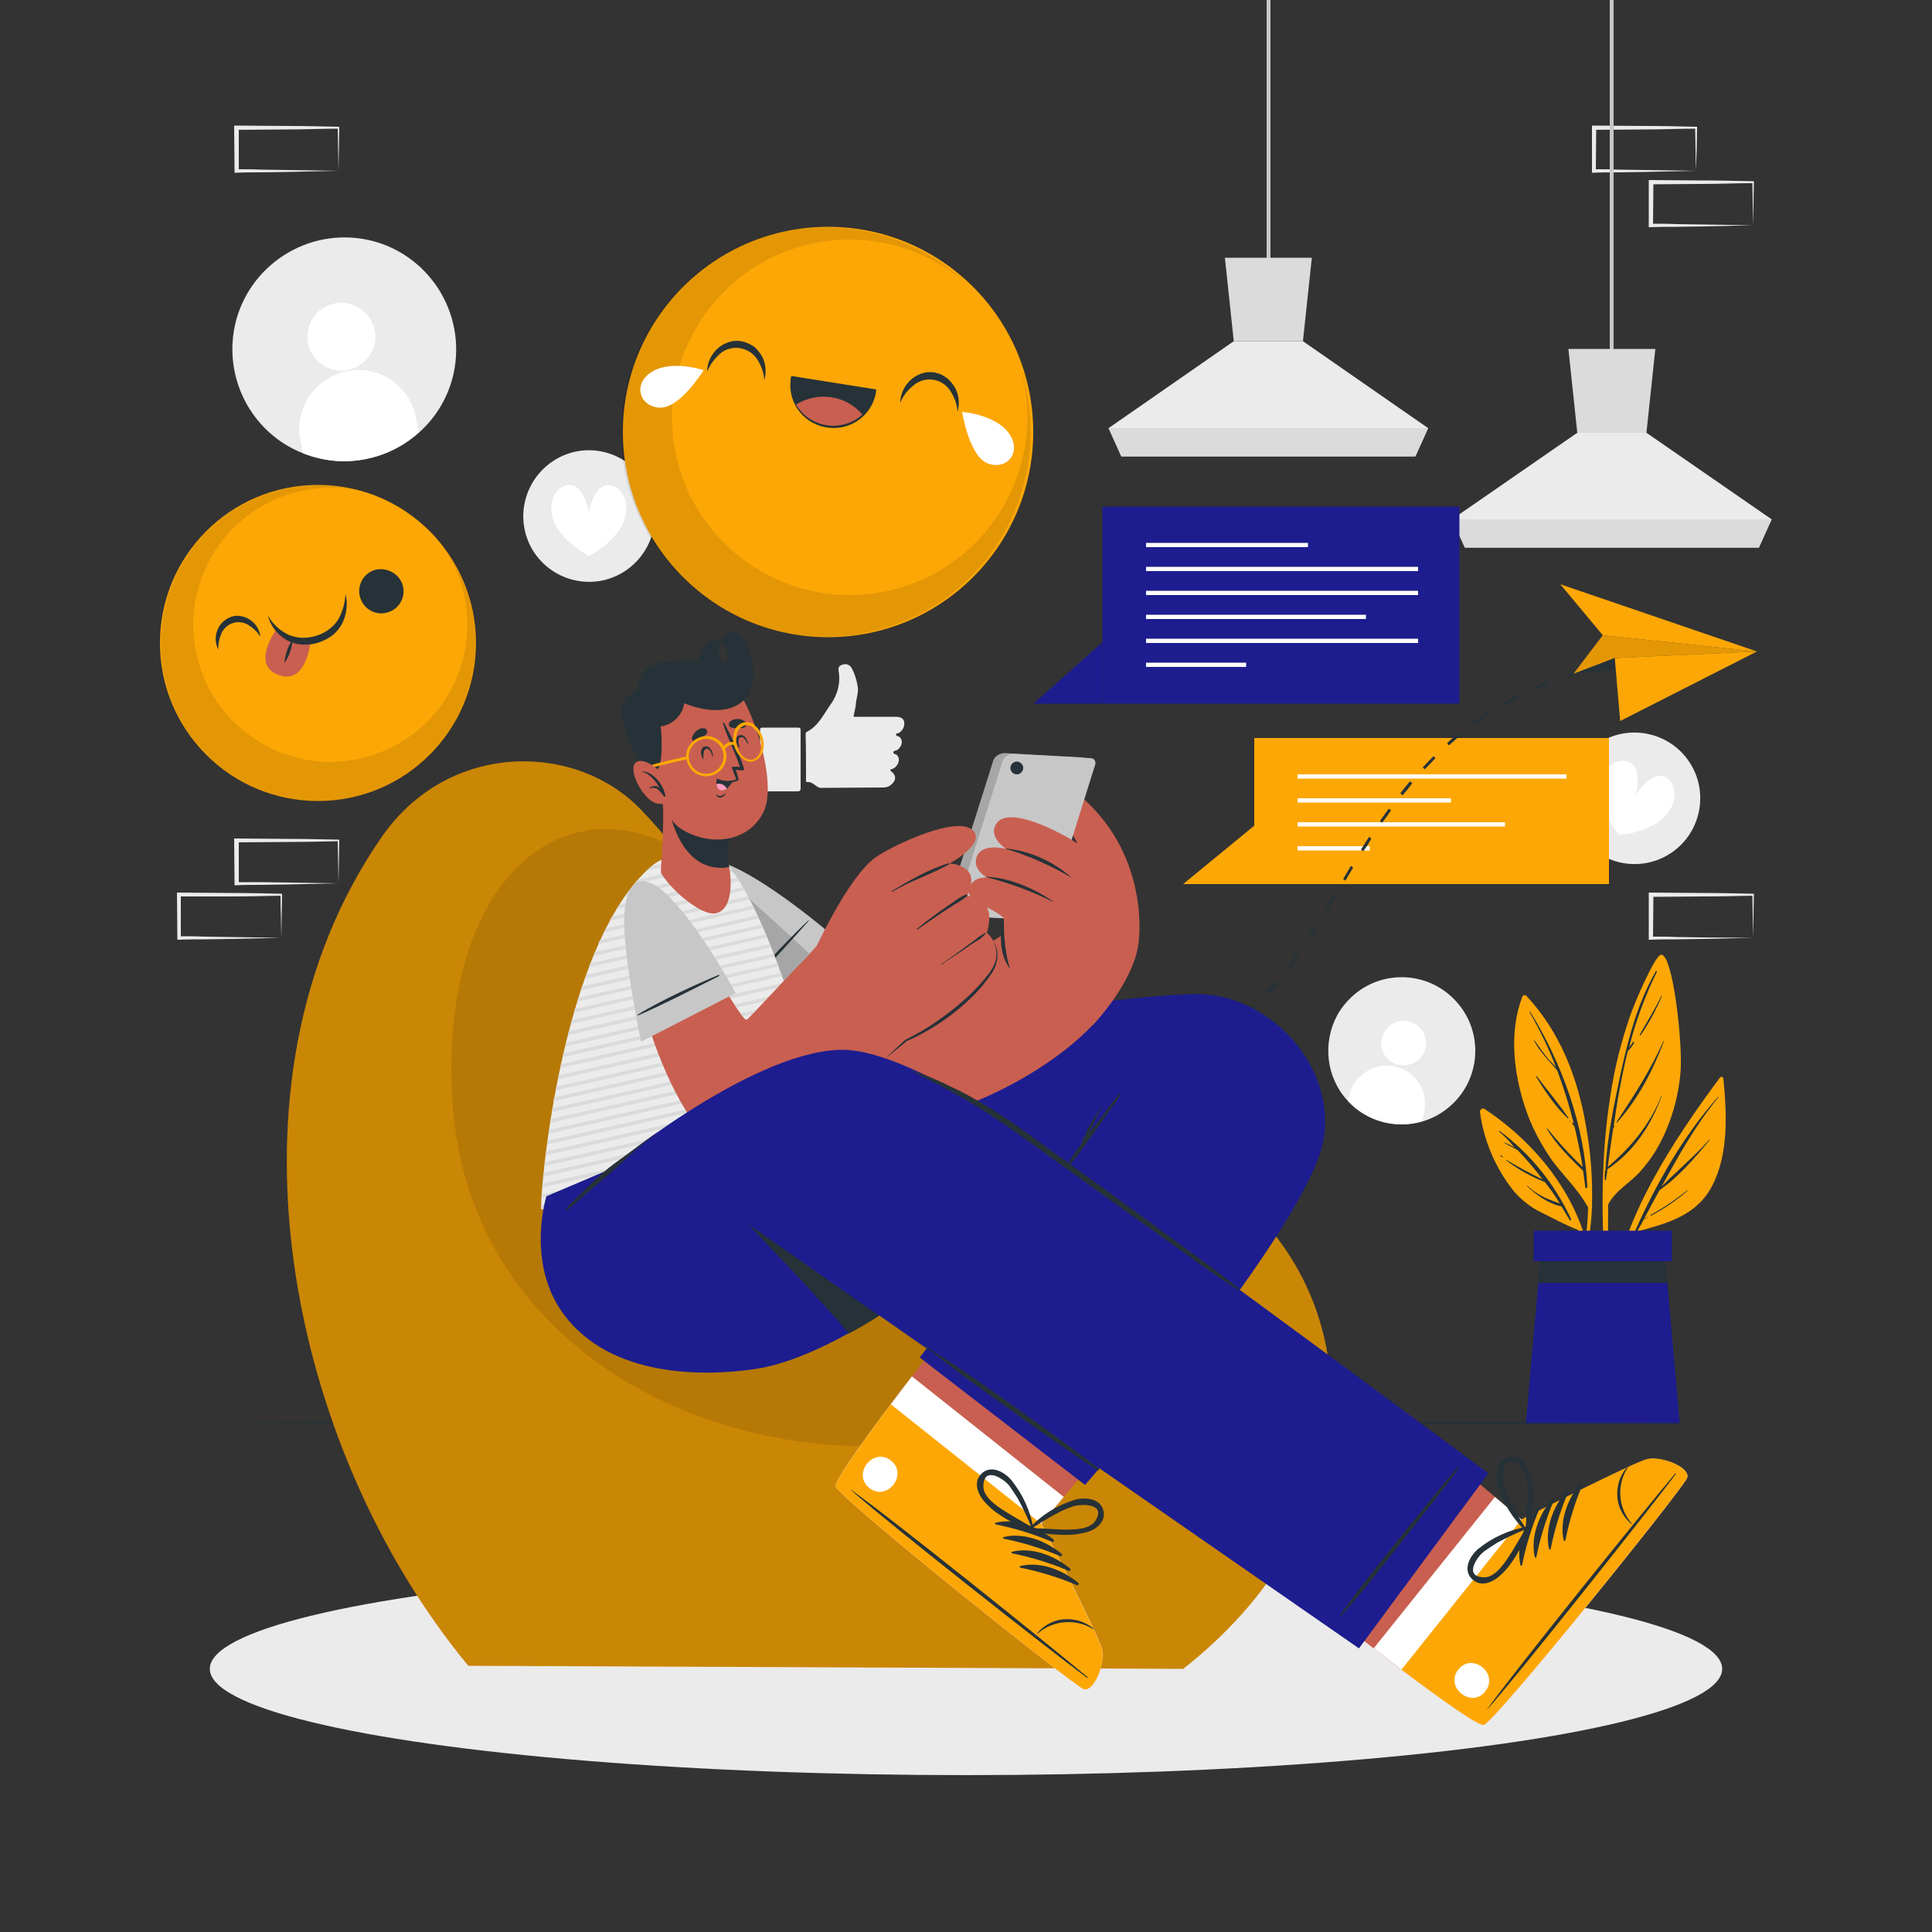 <?xml version="1.0" encoding="utf-8"?>
<!-- Generator: Adobe Illustrator 25.3.0, SVG Export Plug-In . SVG Version: 6.00 Build 0)  -->
<svg version="1.1" id="Layer_1" xmlns="http://www.w3.org/2000/svg" xmlns:xlink="http://www.w3.org/1999/xlink" x="0px" y="0px"
	 viewBox="0 0 500 500" style="enable-background:new 0 0 500 500;" xml:space="preserve">
<rect x="0" y="0" width="500" height="500" fill="#333333" stroke="none"/>
<style type="text/css">
	.st0{fill:#EBEBEB;}
	.st1{fill:#C7C7C7;}
	.st2{fill:#DBDBDB;}
	.st3{fill:#FFFFFF;}
	.st4{fill-rule:evenodd;clip-rule:evenodd;fill:#EBEBEB;}
	.st5{fill:#263238;}
	.st6{fill:#FDA706;}
	.st7{opacity:0.1;enable-background:new    ;}
	.st8{fill:#C95F50;}
	.st9{fill:#1D1D8F;}
	.st10{opacity:0.2;enable-background:new    ;}
	.st11{fill:#A6A6A6;}
	.st12{fill-rule:evenodd;clip-rule:evenodd;fill:#DBDBDB;}
	.st13{fill:#FF9BBC;}
</style>
<g id="freepik--background-complete--inject-302">
	<path class="st0" d="M87.6,228.6l-13.1,0.3l-6.7,0.1c-2.2,0-4.5,0-6.7,0.1h-0.4v-0.4l-0.1-11.2v-0.5h0.5l13.2,0.1
		c4.4,0,8.8,0.1,13.2,0.2h0.3v0.3c0,1.9-0.1,3.8-0.1,5.6L87.6,228.6z M87.6,228.6l-0.1-5.7c0-1.9-0.1-3.7-0.1-5.5l0.3,0.3
		c-4.4,0.1-8.8,0.2-13.2,0.2l-13.2,0.1l0.5-0.5v11.2l-0.5-0.4c2.2,0,4.4,0,6.5,0l6.6,0.1L87.6,228.6z"/>
	<path class="st0" d="M72.8,242.7l-13.1,0.3l-6.7,0.1c-2.2,0-4.5,0-6.7,0.1h-0.4v-0.4l-0.1-11.2V231h0.5l13.2,0.1
		c4.4,0,8.8,0.1,13.2,0.2h0.3v0.3c0,1.9-0.1,3.8-0.1,5.6L72.8,242.7z M72.8,242.7l-0.1-5.7c-0.1-1.9-0.1-3.7-0.1-5.5l0.3,0.3
		c-4.4,0.1-8.8,0.2-13.2,0.2L46.3,232l0.5-0.5l0,11.2l-0.5-0.4c2.2,0,4.4,0,6.5,0.1l6.6,0.1L72.8,242.7z"/>
	<path class="st0" d="M453.7,242.7l-13.1,0.3l-6.7,0.1c-2.2,0-4.5,0-6.7,0.1h-0.5v-0.4l0-11.2V231h0.5l13.2,0.1
		c4.4,0,8.8,0.1,13.2,0.2h0.3v0.3c0,1.9-0.1,3.8-0.1,5.6L453.7,242.7z M453.7,242.7l-0.1-5.7c0-1.9-0.1-3.7-0.1-5.5l0.3,0.3
		c-4.4,0.1-8.8,0.2-13.2,0.2l-13.2,0.1l0.5-0.5l-0.1,11.2l-0.4-0.4c2.2,0,4.4,0,6.5,0.1l6.6,0.1L453.7,242.7z"/>
	<path class="st0" d="M438.9,44.2l-13.1,0.3l-6.7,0.1c-2.2,0-4.5,0-6.7,0.1H412v-0.5V33v-0.5h0.5l13.2,0.1c4.4,0,8.8,0.1,13.2,0.2
		h0.3V33c0,1.9-0.1,3.8-0.1,5.7L438.9,44.2z M438.9,44.2l-0.1-5.7c0-1.9-0.1-3.7-0.1-5.5l0.3,0.3c-4.4,0-8.8,0.2-13.2,0.2l-13.2,0.1
		l0.5-0.5l-0.1,11.2l-0.4-0.5c2.2,0,4.4,0,6.5,0.1l6.6,0.1L438.9,44.2z"/>
	<path class="st0" d="M453.7,58.3l-13.1,0.3l-6.7,0.1c-2.2,0-4.5,0-6.7,0.1h-0.5v-0.5l0-11.2v-0.5h0.5l13.2,0.1
		c4.4,0,8.8,0.1,13.2,0.2h0.3v0.3c0,1.9-0.1,3.8-0.1,5.7L453.7,58.3z M453.7,58.3l-0.1-5.7c0-1.9-0.1-3.7-0.1-5.5l0.3,0.3
		c-4.4,0-8.8,0.2-13.2,0.2l-13.2,0.1l0.5-0.5l-0.1,11.2l-0.4-0.5c2.2,0,4.4,0,6.5,0.1l6.6,0.1L453.7,58.3z"/>
	<path class="st0" d="M87.6,44.2l-13.1,0.3l-6.7,0.1c-2.2,0-4.5,0-6.7,0.1h-0.4v-0.5L60.6,33v-0.5h0.5l13.2,0.1
		c4.4,0,8.8,0.1,13.2,0.2h0.3V33c0,1.9-0.1,3.8-0.1,5.7L87.6,44.2z M87.6,44.2l-0.1-5.7c0-1.9-0.1-3.7-0.1-5.5l0.3,0.3
		c-4.4,0-8.8,0.2-13.2,0.2l-13.2,0.1l0.5-0.5v11.2l-0.5-0.5c2.2,0,4.4,0,6.5,0.1l6.6,0.1L87.6,44.2z"/>
	<rect x="416.6" class="st1" width="1" height="94.5"/>
	<polygon class="st0" points="375.8,134.4 379.1,141.7 455.2,141.7 458.5,134.4 426.1,112 408.2,112 	"/>
	<polygon class="st2" points="405.9,90.3 408.2,112 426.1,112 428.4,90.3 	"/>
	<polygon class="st2" points="375.8,134.4 379.1,141.7 455.2,141.7 458.5,134.4 	"/>
	<rect x="327.8" class="st1" width="1" height="70.9"/>
	<polygon class="st0" points="286.9,110.8 290.2,118.1 366.3,118.1 369.6,110.8 337.2,88.3 319.3,88.3 	"/>
	<polygon class="st2" points="317,66.7 319.3,88.3 337.2,88.3 339.5,66.7 	"/>
	<polygon class="st2" points="286.9,110.8 290.2,118.1 366.3,118.1 369.6,110.8 	"/>
	<path class="st0" d="M78.4,117.3c2.8,1.1,5.8,1.8,8.8,2c16,1,29.8-11.1,30.8-27c1-16-11.1-29.8-27-30.8s-29.8,11.1-30.8,27
		C59.4,101,66.7,112.7,78.4,117.3z"/>
	<path class="st3" d="M79.7,88.7c0.9,4.8,5.5,8,10.2,7.1s8-5.5,7.1-10.2c-0.9-4.8-5.5-8-10.2-7.1C82,79.3,78.9,83.9,79.7,88.7z"/>
	<path class="st3" d="M77.7,113.7l0.7,3.6c2.8,1.1,5.8,1.8,8.8,2c7.8,0.5,15.4-2.2,21.2-7.4l-0.7-3.6c-1.5-8.3-9.4-13.8-17.7-12.3
		C81.7,97.6,76.2,105.5,77.7,113.7L77.7,113.7z"/>
	<path class="st0" d="M348.8,284.9c7.1,7.7,19.2,8.2,26.9,1c7.7-7.1,8.2-19.2,1-26.9c-7.1-7.7-19.2-8.2-26.9-1
		c-1.5,1.4-2.7,2.9-3.7,4.7C342.2,269.9,343.2,278.9,348.8,284.9z"/>
	<path class="st3" d="M357.7,268.4c-0.9,3.1,0.9,6.3,4,7.1s6.3-0.9,7.1-4c0.9-3.1-0.9-6.3-4-7.1c0,0,0,0,0,0
		C361.8,263.5,358.6,265.3,357.7,268.4z"/>
	<path class="st3" d="M349.4,282.6l-0.6,2.3c4.9,5.3,12.3,7.3,19.2,5.3l0.6-2.3c1.2-5.4-2.2-10.7-7.6-11.9
		C356.1,274.9,351.1,277.8,349.4,282.6L349.4,282.6z"/>
	<path class="st0" d="M135.9,137.6c-2.2-9.1,3.4-18.3,12.5-20.6c9.1-2.2,18.3,3.4,20.6,12.5c2.2,9.1-3.4,18.3-12.5,20.6c0,0,0,0,0,0
		C147.3,152.3,138.1,146.7,135.9,137.6z"/>
	<path class="st3" d="M161.1,135.7c-2.6,5.2-8.7,8.2-8.7,8.2s-6.1-3.1-8.7-8.2c-2.1-4.3-0.8-9,2.6-10c4.8-1.5,6.1,7,6.1,7
		s1.2-8.4,6.1-7C161.8,126.7,163.2,131.4,161.1,135.7z"/>
	<path class="st0" d="M406.2,203.9c1.5-9.3,10.2-15.6,19.5-14.1c9.3,1.5,15.6,10.2,14.1,19.5c-1.5,9.3-10.2,15.6-19.5,14.1
		c0,0,0,0,0,0C411.1,221.9,404.8,213.2,406.2,203.9z"/>
	<path class="st3" d="M430.2,211.9c-4.4,3.8-11.2,4.2-11.2,4.2s-4.4-5.2-4.8-11c-0.3-4.8,2.8-8.6,6.3-8.2c5,0.5,2.9,8.8,2.9,8.8
		s4.4-7.3,8.3-4.1C434.4,204,433.8,208.8,430.2,211.9z"/>
	<g id="freepik--xsrjP0--inject-302">
		<path class="st4" d="M211.4,203.5c-0.8-0.5-1.4-1.2-2.5-1.1c-0.4,0-0.3-0.3-0.3-0.5c0-3.9,0-7.8-0.1-11.8c0-0.3,0-0.5,0.3-0.7
			c3-1.5,4.3-4.5,6.1-7c1.9-2.6,2.7-5.8,2.1-8.9c-0.1-0.9,0.3-1.3,1.1-1.5c0.8-0.3,1.7,0,2.2,0.7c0.9,1.6,1.4,3.3,1.7,5.1
			c0.2,1.5-0.4,2.9-0.5,4.4c-0.1,1.1-0.4,2.1-0.6,3.2c0.3,0.2,0.6,0.1,0.9,0.1h9.9c1.4,0,2.1,0.4,2.3,1.3c0.2,1.2-0.4,2.3-1.4,2.9
			c-0.2,0.1-0.7,0-0.7,0.4s0.4,0.4,0.7,0.5c1.2,0.8,1,2.5-0.4,3.5c-0.3,0.2-1,0.1-1,0.6s0.6,0.4,0.9,0.7c1,0.9,0.5,2.7-0.9,3.5
			c-0.2,0.1-0.4,0.1-0.6,0.2c-0.2,0.1-0.3,0.2,0,0.5c1.4,1,1.4,2.4,0,3.5l-0.4,0.3c-0.5,0.3-1.1,0.4-1.7,0.4l-15.6,0.1
			C212.3,204,211.8,203.8,211.4,203.5z"/>
		<path class="st4" d="M196.7,196.6c0-2.5,0-5,0-7.5c0-0.5,0-0.8,0.7-0.8c3,0,6.1,0,9.1,0c0.6,0,0.7,0.2,0.7,0.7c0,5,0,10,0,15
			c0,0.6-0.2,0.8-0.8,0.8c-3,0-5.9,0-8.8,0c-0.7,0-0.8-0.2-0.8-0.9C196.7,201.6,196.7,199.1,196.7,196.6z"/>
	</g>
</g>
<g id="freepik--Floor--inject-302">
	<polygon class="st5" points="41.5,368.3 93.6,368.1 145.7,368 250,367.8 354.3,368 406.4,368.1 458.5,368.3 406.4,368.5 
		354.3,368.6 250,368.8 145.7,368.6 93.6,368.5 	"/>
</g>
<g id="freepik--Shadow--inject-302">
	<ellipse class="st0" cx="250" cy="431.9" rx="195.7" ry="27.5"/>
</g>
<g id="freepik--smiley-faces--inject-302">
	<circle class="st6" cx="214.3" cy="111.8" r="53.1"/>
	<path class="st7" d="M205.3,164.1c-28.9-4.7-48.6-31.8-43.9-60.7s31.8-48.6,60.7-43.9c10.7,1.7,20.6,6.7,28.4,14.2
		c-19-16.9-48-15.3-64.9,3.7s-15.3,48,3.7,64.9s48,15.3,64.9-3.7c10.4-11.7,14.2-27.8,10-42.9c8.9,27.9-6.5,57.7-34.4,66.6
		C221.9,164.8,213.5,165.4,205.3,164.1L205.3,164.1z"/>
	<path class="st5" d="M183,96.2c0-2.2,0.9-4.2,2.5-5.8c0.8-0.8,1.8-1.4,2.9-1.8c1.1-0.4,2.3-0.5,3.4-0.3c1.1,0.2,2.2,0.7,3.2,1.3
		c0.9,0.7,1.6,1.6,2.2,2.6c1,1.9,1.2,4.2,0.6,6.2c-0.1-2-0.8-3.8-1.9-5.5c-1-1.5-2.6-2.5-4.4-2.8c-1.8-0.3-3.6,0.2-5,1.3
		C184.9,92.8,183.7,94.4,183,96.2z"/>
	<path class="st5" d="M233,104.3c0-2.2,0.9-4.2,2.5-5.8c0.8-0.8,1.8-1.4,2.9-1.8c2.2-0.8,4.7-0.4,6.6,1.1c0.9,0.7,1.6,1.6,2.2,2.6
		c1,1.9,1.2,4.2,0.6,6.2c-0.1-2-0.8-3.8-1.9-5.5c-2-3-5.9-3.8-8.9-1.8c-0.2,0.1-0.3,0.2-0.4,0.3C234.9,100.9,233.7,102.4,233,104.3z
		"/>
	<path class="st5" d="M226.8,100.8c-0.6,6.1-6.1,10.6-12.3,9.9s-10.6-6.1-9.9-12.3c0-0.4,0.1-0.8,0.2-1.1L226.8,100.8z"/>
	<path class="st8" d="M223.2,107.3c-4.6,4.1-11.6,3.8-15.8-0.7c-0.5-0.6-1-1.2-1.4-1.9C211.7,101.2,219,102.3,223.2,107.3
		L223.2,107.3z"/>
	<path class="st3" d="M182.1,95.8c0,0-8-2.7-13.2,0.3s-3.6,9,1.7,9.4S182.1,95.8,182.1,95.8z"/>
	<path class="st3" d="M249,106.6c0,0,8.4,0.6,12,5.4s-0.2,9.7-5.2,8S249,106.6,249,106.6z"/>
	<circle class="st6" cx="82.3" cy="166.4" r="40.9"/>
	<path class="st7" d="M94.1,205.6c-21.6,6.4-44.4-5.9-50.8-27.5s5.9-44.4,27.5-50.8c8-2.4,16.5-2.3,24.4,0.3
		c-18.8-5.4-38.4,5.6-43.8,24.4s5.6,38.4,24.4,43.8c18.8,5.4,38.4-5.6,43.8-24.4c3.3-11.6,0.5-24-7.4-33.1
		c15.5,16.4,14.9,42.2-1.5,57.8C105.9,200.5,100.2,203.7,94.1,205.6L94.1,205.6z"/>
	<path class="st5" d="M56.5,168.1c-0.8-1.5-0.9-3.3-0.3-4.9c0.3-0.8,0.8-1.6,1.4-2.2c0.7-0.6,1.5-1.1,2.3-1.4
		c0.9-0.3,1.8-0.3,2.7-0.1c0.9,0.2,1.7,0.6,2.4,1.1c1.4,1,2.2,2.6,2.4,4.2c-0.8-1.3-1.9-2.3-3.2-3.1c-2.3-1.4-5.3-0.6-6.7,1.8
		c0,0.1-0.1,0.1-0.1,0.2C56.8,165.1,56.4,166.6,56.5,168.1z"/>
	<path class="st5" d="M104.2,151.4c0.9,3-0.8,6.2-3.9,7.1c-3,0.9-6.2-0.8-7.1-3.9c-0.9-3,0.8-6.2,3.8-7.1
		C100,146.7,103.3,148.4,104.2,151.4C104.2,151.4,104.2,151.4,104.2,151.4z"/>
	<path class="st8" d="M71.6,162.8c0,0,2.6,3.5,8.8,2.9c0,0-0.9,11.7-8.3,9S71.6,162.8,71.6,162.8z"/>
	<path class="st5" d="M69.3,159.3c1.3,2.2,3.1,3.9,5.4,5c2.2,0.9,4.6,1,6.9,0.3c2.3-0.6,4.3-2,5.7-3.9c1.3-2.1,2-4.5,2.1-7
		c0.7,2.6,0.3,5.4-0.9,7.8c-0.7,1.2-1.6,2.3-2.7,3.1c-1.1,0.8-2.4,1.4-3.7,1.8c-1.3,0.4-2.7,0.5-4.1,0.4c-1.4-0.1-2.7-0.5-3.9-1.2
		C71.7,164.2,70,161.9,69.3,159.3z"/>
	<path class="st5" d="M73.6,171.6c0.1-1.1,0.3-2.2,0.7-3.3c0.4-1.1,0.9-2.1,1.5-3c-0.1,1.1-0.3,2.2-0.7,3.3
		C74.8,169.6,74.3,170.6,73.6,171.6z"/>
</g>
<g id="freepik--speech-bubbles--inject-302">
	<rect x="285.3" y="131.1" class="st9" width="92.4" height="51"/>
	<polygon class="st9" points="267.5,182.1 285.3,182.1 285.3,166.2 	"/>
	<rect x="296.6" y="140.5" class="st3" width="41.9" height="1.1"/>
	<rect x="296.6" y="146.7" class="st3" width="70.4" height="1.1"/>
	<rect x="296.6" y="152.9" class="st3" width="70.4" height="1.1"/>
	<rect x="296.6" y="159.1" class="st3" width="56.9" height="1.1"/>
	<rect x="296.6" y="165.3" class="st3" width="70.4" height="1.1"/>
	<rect x="296.6" y="171.5" class="st3" width="25.9" height="1.1"/>
	<rect x="324.6" y="191" class="st6" width="91.8" height="37.8"/>
	<polygon class="st6" points="324.7,213.6 324.7,228.8 306.2,228.8 	"/>
	<rect x="335.8" y="200.4" class="st3" width="69.6" height="1.1"/>
	<rect x="335.8" y="206.6" class="st3" width="39.7" height="1.1"/>
	<rect x="335.8" y="212.8" class="st3" width="53.7" height="1.1"/>
	<rect x="335.8" y="219" class="st3" width="18.7" height="1.1"/>
</g>
<g id="freepik--paper-plane--inject-302">
	<path class="st5" d="M267.1,214.9l-0.6-0.5c0.4-0.5,0.9-1,1.4-1.5l0.5,0.5C267.9,213.9,267.5,214.4,267.1,214.9z"/>
	<path class="st5" d="M289.2,276.6v-0.8c1.3,0,2.6-0.1,3.9-0.3l0.1,0.8C291.9,276.5,290.5,276.5,289.2,276.6z M284.2,276.3
		c-1.3-0.1-2.6-0.4-3.9-0.7l0.2-0.7c1.3,0.3,2.6,0.5,3.9,0.6L284.2,276.3z M298.1,275.5l-0.2-0.7c1.2-0.3,2.5-0.6,3.8-1l0.2,0.7
		C300.7,274.9,299.4,275.2,298.1,275.5L298.1,275.5z M275.5,274.3c-1.2-0.5-2.5-1-3.6-1.6l0.4-0.7c1.2,0.6,2.3,1.1,3.5,1.6
		L275.5,274.3z M306.6,272.8l-0.3-0.7c1.2-0.5,2.4-1,3.6-1.6l0.3,0.7C309.1,271.8,307.9,272.3,306.6,272.8L306.6,272.8z M267.6,270
		c-1.1-0.8-2.1-1.6-3-2.6l0.5-0.5c0.9,0.9,1.9,1.7,3,2.5L267.6,270z M314.6,268.8l-0.4-0.6c1.1-0.7,2.2-1.4,3.3-2.1l0.4,0.6
		C316.9,267.4,315.8,268.1,314.6,268.8L314.6,268.8z M261.2,263.7c-0.8-1.1-1.6-2.2-2.2-3.3l0.6-0.4c0.7,1.1,1.4,2.2,2.2,3.2
		L261.2,263.7z M321.8,263.6l-0.5-0.6c1-0.8,2-1.7,2.9-2.6l0.5,0.5C323.9,261.9,322.9,262.8,321.8,263.6L321.8,263.6z M328.2,257.4
		l-0.6-0.5c0.9-0.9,1.7-2,2.6-3l0.6,0.5C330,255.4,329.1,256.4,328.2,257.4L328.2,257.4z M256.8,255.9c-0.5-1.2-0.9-2.5-1.2-3.8
		l0.7-0.2c0.3,1.3,0.7,2.5,1.2,3.7L256.8,255.9z M333.8,250.4l-0.6-0.4c0.8-1,1.5-2.1,2.3-3.2l0.6,0.4
		C335.4,248.3,334.6,249.4,333.8,250.4L333.8,250.4z M254.7,247.2c-0.1-1.3-0.2-2.6-0.2-3.9v-0.1h0.8v0.1c0,1.3,0.1,2.5,0.2,3.8
		L254.7,247.2z M338.9,243.1l-0.6-0.4c0.7-1.1,1.4-2.2,2.1-3.3l0.6,0.4C340.3,240.9,339.6,242,338.9,243.1L338.9,243.1z
		 M255.6,238.3l-0.7-0.1c0.2-1.3,0.4-2.6,0.8-3.9l0.7,0.2C256,235.8,255.8,237,255.6,238.3L255.6,238.3z M343.6,235.5l-0.6-0.4
		c0.7-1.1,1.4-2.2,2-3.4l0.6,0.4L343.6,235.5z M257.8,229.8l-0.7-0.3c0.5-1.2,1-2.5,1.6-3.7l0.7,0.3
		C258.8,227.4,258.3,228.6,257.8,229.8L257.8,229.8z M348.2,227.9l-0.6-0.4l2-3.4l0.6,0.4L348.2,227.9z M261.7,221.9l-0.6-0.4
		c0.7-1.1,1.5-2.2,2.2-3.3l0.6,0.4C263.2,219.8,262.5,220.9,261.7,221.9L261.7,221.9z M352.8,220.3l-0.6-0.4
		c0.7-1.1,1.4-2.2,2.1-3.3l0.6,0.4C354.3,218.1,353.6,219.3,352.8,220.3L352.8,220.3z M357.7,212.9l-0.6-0.4
		c0.8-1.1,1.5-2.1,2.3-3.2l0.6,0.4C359.3,210.8,358.5,211.9,357.7,212.9L357.7,212.9z M363,205.8l-0.6-0.5c0.8-1.1,1.7-2.1,2.5-3.1
		l0.6,0.5C364.7,203.8,363.9,204.8,363,205.8L363,205.8z M368.7,199.1l-0.5-0.5c0.9-1,1.8-1.9,2.8-2.9l0.5,0.5
		C370.6,197.2,369.7,198.1,368.7,199.1L368.7,199.1z M375,192.9l-0.5-0.6c1-0.9,2-1.8,3-2.6l0.5,0.6C377,191.1,376,192,375,192.9
		L375,192.9z M381.9,187.3l-0.4-0.6c1.1-0.8,2.2-1.5,3.3-2.3l0.4,0.6C384.1,185.8,383,186.6,381.9,187.3L381.9,187.3z M389.3,182.5
		l-0.4-0.6c1.1-0.6,2.3-1.3,3.5-1.9l0.4,0.7C391.6,181.2,390.5,181.9,389.3,182.5L389.3,182.5z M397.1,178.5l-0.3-0.7
		c1.2-0.5,2.4-1.1,3.6-1.6l0.3,0.7C399.6,177.4,398.4,178,397.1,178.5L397.1,178.5z M405.4,175.3l-0.2-0.7c1.2-0.4,2.5-0.8,3.8-1.2
		l0.2,0.7C407.9,174.4,406.6,174.8,405.4,175.3L405.4,175.3z"/>
	<path class="st5" d="M414.1,172.7l-0.2-0.7l2-0.5l0.2,0.7L414.1,172.7z"/>
	<polygon class="st6" points="414.8,164.4 407.2,174.4 417.9,170.3 454.7,168.6 	"/>
	<polygon class="st7" points="414.8,164.4 407.2,174.4 417.9,170.3 454.7,168.6 	"/>
	<polygon class="st5" points="418.2,173.3 407.2,174.4 417.9,170.3 	"/>
	<polygon class="st6" points="417.9,170.3 454.7,168.6 419.3,186.6 	"/>
	<polygon class="st6" points="414.8,164.4 403.8,151.2 454.7,168.6 	"/>
</g>
<g id="freepik--Puff--inject-302">
	<path class="st6" d="M121.2,431.1l185,0.8c45-35.3,49.6-87.6,17.5-119.3c-19.4-19.2-44.1-15.3-67.5-18.4h-0.1
		c-8.2-1.1-16.2-3-23.8-7c-24.2-12.8-37.8-42.8-58.1-68.1c-2.5-3.2-5.2-6.3-8-9.2c-16.7-17.9-50-18.4-67.4,6.7
		C54.6,280.3,74.9,375.2,121.2,431.1z"/>
	<path class="st10" d="M121.2,431.1l185,0.8c45-35.3,49.6-87.6,17.5-119.3c-19.4-19.2-44.1-15.3-67.5-18.4h-0.1
		c-8.2-1.1-16.2-3-23.8-7c-24.2-12.8-37.8-42.8-58.1-68.1c-2.5-3.2-5.2-6.3-8-9.2c-16.7-17.9-50-18.4-67.4,6.7
		C54.6,280.3,74.9,375.2,121.2,431.1z"/>
	<path class="st7" d="M117.1,285.1c4.9,75.9,92.5,104.2,147.2,81.5c47.6-19.8,32-64.9-8.2-72.4h-0.1c-8.2-1.1-16.2-3-23.8-7
		c-24.2-12.8-37.8-42.8-58.1-68.1C143.9,203.3,113.6,229.6,117.1,285.1z"/>
</g>
<g id="freepik--Character--inject-302">
	<path class="st8" d="M280.4,437.1c-2.7-1-62.9-49.1-64.1-52.4c-0.4-1.2,6.1-10.4,14.2-21.3c1.8-2.4,3.6-4.8,5.5-7.2
		c12.2-15.9,25.5-32.4,25.5-32.4l40.4,32.1l-26.6,31.5l-5.8,6.9c0,0,14.8,28.8,15.7,32.5S283,438.1,280.4,437.1z"/>
	<path class="st3" d="M280.4,437.1c-2.7-1-62.9-49.1-64.1-52.4c-0.5-1.5,9.2-14.8,19.7-28.5l39.3,31.2l-5.8,6.9
		c0,0,14.8,28.8,15.7,32.5S283,438.1,280.4,437.1z"/>
	<path class="st6" d="M280.4,437.1c-2.7-1-62.9-49.1-64.1-52.4c-0.4-1.2,6.1-10.4,14.2-21.3l39,31c0,0,14.8,28.8,15.7,32.5
		S283,438.1,280.4,437.1z"/>
	<path class="st5" d="M281.4,434c-9.9-8.3-50.6-41-61.1-48.4c-0.1-0.1-0.1,0,0,0.1c9.6,8.5,50.6,40.8,61,48.5
		C281.5,434.3,281.6,434.2,281.4,434z"/>
	<path class="st5" d="M283,421.5c-2.2-1.9-5.1-2.7-8-2.4c-2.6,0.3-4.9,1.6-6.6,3.6c0,0.1,0.1,0.1,0.1,0.1c4-3.5,9.8-4,14.4-1.2
		C283,421.7,283.1,421.6,283,421.5z"/>
	<path class="st5" d="M272.6,398.4c-4-3.3-9.8-5.6-15-4.3c-0.2,0-0.1,0.3,0,0.4c5,1,9.9,2.5,14.6,4.5c0.2,0.1,0.4,0.1,0.5-0.1
		S272.7,398.5,272.6,398.4L272.6,398.4z"/>
	<path class="st5" d="M274.7,402.1c-4-3.3-9.8-5.6-15-4.3c-0.2,0-0.1,0.3,0,0.4c5,1,9.9,2.5,14.6,4.5c0.2,0.1,0.4,0.1,0.5-0.1
		S274.9,402.2,274.7,402.1z"/>
	<path class="st5" d="M276.9,405.9c-4-3.3-9.8-5.6-15-4.3c-0.2,0-0.1,0.3,0,0.4c5,1,9.9,2.5,14.6,4.5c0.2,0.1,0.4,0.1,0.5-0.1
		S277,406,276.9,405.9z"/>
	<path class="st5" d="M279,409.6c-4-3.3-9.8-5.6-15-4.3c-0.2,0-0.1,0.3,0,0.4c5,1,9.9,2.5,14.6,4.5c0.2,0.1,0.4,0.1,0.5-0.1
		S279.2,409.7,279,409.6L279,409.6z"/>
	<path class="st3" d="M230.6,378c-4.6-3.6-10.2,3.5-5.6,7.1S235.1,381.6,230.6,378z"/>
	<path class="st5" d="M285.6,391.1c-0.7-3.3-4.6-3.7-7.3-3c-4.6,1.4-8.7,3.9-11.9,7.4c-0.1,0-0.1,0.1,0,0.2c0,0,0,0,0,0
		c-0.2,0.3,0,0.7,0.3,0.8c0.1,0,0.1,0.1,0.2,0.1c4.5,0.3,9.2,1.2,13.6,0.1C283.1,396.2,286.2,394.3,285.6,391.1z M273.7,395.8
		c-2.2-0.1-4.4-0.3-6.6-0.3c2.3-1.5,4.6-2.9,7.1-4.2c1.2-0.6,2.4-1.1,3.7-1.5c2-0.6,8.6-0.8,5.5,3.9
		C281.7,396.2,276.4,395.9,273.7,395.8L273.7,395.8z"/>
	<path class="st5" d="M255.1,389c3.1,3.4,7.5,5.2,11.4,7.5c0.3,0.1,0.7,0,0.8-0.3c0-0.1,0-0.1,0.1-0.2c0.1,0,0.2,0,0.1-0.2
		c-0.8-4.7-2.8-9.1-5.8-12.8c-1.8-2.1-5.3-4-7.7-1.6S253.3,387.1,255.1,389z M254.5,384.7c0-5.6,5.5-1.8,6.7-0.2
		c0.8,1.1,1.5,2.2,2.2,3.3c1.3,2.4,2.5,4.9,3.5,7.4c-1.8-1.2-3.8-2.2-5.7-3.4C259.1,390.5,254.5,387.9,254.5,384.7L254.5,384.7z"/>
	<path class="st9" d="M342.7,294.1c-2.8,21-54.5,81.6-60.5,88.6l-1.4,1.6L238,351.3l0.5-0.6l37.7-49.4l-112.4-0.7l42.7-33.2
		c0,0,3.5,2,10.7,1c24.8-3.6,80.7-11.7,93.9-11.1C328.1,258,345.2,274.8,342.7,294.1z"/>
	<path class="st5" d="M289.8,283c-1.4,1.6-2.7,3.3-3.9,5c-1.3,1.8-2.7,3.5-4,5.2v0c0.2-0.5,0.5-1,0.7-1.5c0.8-1.7,1.5-3.5,2.5-5.2
		c0.1-0.1-0.1-0.2-0.1-0.1c-1,1.6-2.2,3.2-3.1,5c-0.4,0.8-0.8,1.6-1.2,2.5c-0.2,0.5-0.4,0.9-0.6,1.4c-0.1,0.2-0.2,0.4-0.2,0.7
		c-0.6,0.8-1.2,1.6-1.8,2.5c-1.3,1.8-2.4,3.8-3.7,5.6c-0.1,0.1,0.1,0.2,0.2,0.1c1.3-1.7,2.8-3.3,4.1-5s2.6-3.5,3.9-5.3
		s2.4-3.5,3.7-5.3c1.3-1.7,2.6-3.5,3.7-5.4C289.9,283,289.8,282.9,289.8,283z"/>
	<path class="st8" d="M183.4,237.1c9.3,23.9,39,51.7,49.1,52.6c11.8,1.1,42.1-12.4,53.9-28.8c2.8-3.9-22.1-22.3-26.3-19.4
		c-8.6,5.9-24.9,14-26.3,14.1c-2.8,0.2-21.3-14.3-36-24.6C179.4,218.1,179.7,227.6,183.4,237.1z"/>
	<path class="st8" d="M282.8,265.3c0,0,10.8-11.1,11.9-21.6c0.8-7.2,0-26.5-17.4-39.5c-4.1-3.1-12.2-4.6-7.3,2.9
		c3.5,5.3,7.3,7.6,8.8,11.1c0,0-10.5-0.6-13.4,3.6c-2.6,3.7-4.9,7.6-6.9,11.7c0.7,0.5,1.3,1,2.1,1.5c0,0-2.4,4.2-0.7,11.4
		L282.8,265.3z"/>
	<path class="st11" d="M257.1,196.7l-12,38c-0.5,1.1,0,2.1,1.1,2.1l19.9,1.2c1.2,0,2.4-0.8,2.9-1.9l12-38c0.5-1.1,0-2.1-1.1-2.1
		l-19.9-1.1C258.8,194.9,257.6,195.6,257.1,196.7z"/>
	<path class="st1" d="M259.5,196.9l-12,38c-0.5,1.1,0,2.1,1.1,2.1l19.9,1.2c1.2,0,2.4-0.8,2.9-1.9l11.9-38c0.5-1.1,0-2.1-1.1-2.1
		l-19.8-1.1C261.1,195,260,195.7,259.5,196.9z"/>
	<path class="st5" d="M264.8,198.9c-0.1,0.9-0.9,1.6-1.8,1.5s-1.6-0.9-1.5-1.8c0.1-0.9,0.9-1.6,1.8-1.5
		C264.2,197.2,264.9,198,264.8,198.9C264.8,198.9,264.8,198.9,264.8,198.9z"/>
	<path class="st8" d="M293.7,233.4c-2.2-3.1-6.9-9.7-12.7-13.7c-6.4-4.5-19.9-11.3-23.1-6.6c-2.4,3.5,2.5,6.6,2.5,6.6
		s-6.2-1.7-7.6,2c-1.3,3.3,2.6,5.4,2.6,5.4s-3.9-0.4-4.6,3.1c-0.8,4.1,7.6,4.2,10.3,9.1C261.8,240.2,293.7,233.4,293.7,233.4z"/>
	<path class="st5" d="M277.4,227.2c-4.7-4.2-10.6-6.9-16.9-7.6c-0.2,0-0.3,0.1-0.1,0.1C266.4,221.5,272.1,224.1,277.4,227.2
		C277.4,227.2,277.5,227.2,277.4,227.2z"/>
	<path class="st5" d="M272.7,233.5c-2.4-2-10.1-6.3-17.3-6.6c-0.2,0-0.2,0.1-0.1,0.1C261.4,228.6,267.2,230.7,272.7,233.5
		C272.7,233.6,272.8,233.5,272.7,233.5z"/>
	<path class="st5" d="M259.8,237.5c0,2.3,0,4.6,0.3,6.8c0.1,1.1,0.3,2.2,0.5,3.3c0.2,1.1,0.5,2.2,0.9,3.3c-1.4-1.9-2.2-4.1-2.4-6.5
		c-0.1-1.2-0.1-2.3,0-3.5C259.2,239.7,259.4,238.6,259.8,237.5z"/>
	<path class="st1" d="M196.1,261.8l18.4-20.5c0,0-14.6-12.5-25.2-17.2s-12.1,2.1-7.4,12.4S196.1,261.8,196.1,261.8z"/>
	<path class="st11" d="M209.5,246.8l-13.5,15.1c0,0-9.6-15.1-14.2-25.4c-3.5-7.7-3.5-13.5,1.2-13.9L209.5,246.8z"/>
	<path class="st5" d="M209.2,238.2c-3.1,2.9-11.3,11.1-15.9,17.1c0,0,0.1,0.2,0.1,0.1c4.6-4.4,13.1-13.9,15.9-17.1
		C209.4,238.3,209.2,238.1,209.2,238.2z"/>
	<path class="st0" d="M140.1,313c0.2,0.2,73.4-15.8,74-16.7c1-1.2-12.1-56.2-25.9-72.6c-3.4-4.1-14.4-3.8-19.4,0.3
		C144.5,244.5,139.4,312.3,140.1,313z"/>
	<path class="st12" d="M184.5,221.4l-17.1,3.9c0.4-0.4,0.9-0.9,1.4-1.2l13.8-3.1C183.2,221.1,183.9,221.2,184.5,221.4z M187.1,222.7
		l-21.9,4.9c-0.4,0.4-0.7,0.8-1,1.2l23.8-5.4C187.7,223.1,187.4,222.9,187.1,222.7L187.1,222.7z M189.1,224.9l-26.6,6
		c-0.3,0.4-0.5,0.7-0.8,1.1l28-6.3C189.5,225.4,189.4,225.1,189.1,224.9L189.1,224.9z M190.8,227.2l-30.5,6.9
		c-0.2,0.4-0.5,0.7-0.7,1.1l31.7-7.2L190.8,227.2z M192.2,229.6l-33.8,7.6l-0.6,1.1l34.9-7.9L192.2,229.6z M193.6,232l-36.8,8.3
		l-0.5,1l37.7-8.5L193.6,232z M194.8,234.4l-39.5,8.9c-0.2,0.3-0.3,0.7-0.5,1l40.4-9.1C195.1,235,195,234.7,194.8,234.4L194.8,234.4
		z M196,236.9l-42,9.5l-0.4,1l42.8-9.7C196.3,237.4,196.1,237.2,196,236.9L196,236.9z M197.1,239.3l-44.3,10c-0.1,0.3-0.3,0.7-0.4,1
		l45.1-10.2C197.4,239.9,197.3,239.6,197.1,239.3L197.1,239.3z M198.2,241.8l-46.5,10.5c-0.1,0.3-0.2,0.7-0.4,1l47.2-10.7
		L198.2,241.8z M199.2,244.3l-48.6,11c-0.1,0.3-0.2,0.7-0.3,1l49.2-11.1C199.4,244.9,199.3,244.6,199.2,244.3L199.2,244.3z
		 M200.2,246.8l-50.5,11.4c-0.1,0.3-0.2,0.7-0.3,1l51.2-11.6L200.2,246.8z M201.2,249.3l-52.4,11.8l-0.3,1l53-12L201.2,249.3z
		 M202.1,251.8L148,264c-0.1,0.3-0.2,0.7-0.3,1l54.7-12.4C202.3,252.4,202.2,252.1,202.1,251.8L202.1,251.8z M203,254.3l-55.8,12.6
		c-0.1,0.3-0.2,0.7-0.2,1l56.3-12.7L203,254.3z M203.9,256.8l-57.3,13c-0.1,0.3-0.2,0.7-0.2,1l57.9-13.1
		C204,257.4,203.9,257.1,203.9,256.8L203.9,256.8z M204.7,259.3l-58.9,13.3c-0.1,0.3-0.1,0.7-0.2,1l59.4-13.4
		C204.9,259.9,204.8,259.6,204.7,259.3L204.7,259.3z M205.5,261.8l-60.3,13.6l-0.2,1l60.8-13.7C205.7,262.4,205.6,262.1,205.5,261.8
		L205.5,261.8z M206.3,264.4l-61.7,13.9c-0.1,0.3-0.1,0.7-0.2,1l62.2-14L206.3,264.4z M207.1,266.9L144,281.2
		c-0.1,0.3-0.1,0.7-0.2,1l63.5-14.4C207.2,267.5,207.1,267.2,207.1,266.9L207.1,266.9z M207.9,269.4L143.4,284
		c-0.1,0.3-0.1,0.6-0.2,1l64.8-14.6C208,270,207.9,269.8,207.9,269.4L207.9,269.4z M208.6,272L143,286.8c-0.1,0.3-0.1,0.6-0.2,1
		l66-14.9C208.7,272.6,208.6,272.3,208.6,272L208.6,272z M209.3,274.5l-66.8,15.1l-0.1,1l67.2-15.2
		C209.4,275.1,209.3,274.9,209.3,274.5L209.3,274.5z M210,277.1l-67.9,15.3l-0.1,1l68.2-15.4C210.1,277.7,210,277.4,210,277.1
		L210,277.1z M210.7,279.6l-69,15.6c0,0.3-0.1,0.6-0.1,1l69.3-15.7C210.8,280.2,210.7,280,210.7,279.6L210.7,279.6z M211.3,282.2
		l-70,15.8l-0.1,1l70.4-15.9C211.4,282.8,211.4,282.5,211.3,282.2L211.3,282.2z M212,284.8l-71,16c0,0.3-0.1,0.6-0.1,1l71.3-16.1
		L212,284.8z M212.6,287.3l-71.9,16.2c0,0.3,0,0.7-0.1,1l72.2-16.3C212.7,288,212.6,287.6,212.6,287.3L212.6,287.3z M213.2,289.9
		l-72.7,16.4c0,0.3-0.1,0.6-0.1,1l73-16.5C213.2,290.5,213.2,290.2,213.2,289.9L213.2,289.9z M213.7,292.5l-73.5,16.6
		c0,0.3,0,0.6-0.1,0.9l73.7-16.6C213.8,293.1,213.7,292.9,213.7,292.5L213.7,292.5z M214.1,295.1L140,311.9c0,0.3,0,0.6,0,0.9
		l74.1-16.7C214.1,295.8,214.1,295.4,214.1,295.1L214.1,295.1z"/>
	<path class="st8" d="M184.9,236.4c-3.3,0.4-10.7-5.4-13.8-10.4c-0.2-0.4,0.2-4.1,0.4-8.8c0.1-2.8,0.2-5.9,0.1-8.8l18.1,3.6
		c-0.9,3.6-1.3,7.3-1.2,11c0,0.4,0.1,0.8,0.2,1.2c0,0.1,0,0.1,0,0.2C189.2,226.6,190.1,235.8,184.9,236.4z"/>
	<path class="st5" d="M188.7,224.2c0,0.1,0,0.1,0,0.2c-0.6,0.1-1.2,0.2-1.8,0.2c-10.2,0.2-13.2-12.1-13.9-15.9l16.8,3.3
		c-0.9,3.6-1.3,7.3-1.2,11C188.5,223.4,188.6,223.8,188.7,224.2z"/>
	<path class="st8" d="M166.1,186.4c-1.1,6.6,4.7,24.3,9.7,27.8c7.3,5,18,4.1,21.9-4.3c3.8-8.2-4.1-31.2-9.6-34.2
		C180.1,171.2,167.7,176.8,166.1,186.4z"/>
	<path class="st5" d="M180.4,191.8c0.5-0.3,0.9-0.6,1.4-1s1-0.6,1.2-1.2c0.1-0.4-0.1-0.8-0.4-1c-0.7-0.3-1.5-0.1-2.1,0.4
		c-0.7,0.4-1.1,1.1-1.4,1.8c-0.1,0.5,0.1,1,0.6,1.1C179.9,192,180.2,192,180.4,191.8z"/>
	<path class="st5" d="M192.3,188.4c-0.6,0-1.1,0-1.7,0c-0.6,0.1-1.2,0-1.7-0.3c-0.3-0.2-0.4-0.6-0.2-1c0.4-0.7,1.2-1,1.9-1
		c0.8-0.1,1.5,0.1,2.2,0.6c0.4,0.3,0.5,0.9,0.2,1.3C192.8,188.2,192.6,188.3,192.3,188.4z"/>
	<path class="st5" d="M185.3,205.6c0.4,0.2,0.8,0.5,1.2,0.4c0.4-0.1,0.9-0.4,1.2-0.7c0,0,0.1,0,0.1,0c-0.2,0.6-0.7,1-1.3,1.1
		C186,206.5,185.5,206.2,185.3,205.6C185.2,205.6,185.3,205.6,185.3,205.6z"/>
	<path class="st5" d="M185.6,201.6c0.9,0.8,2.1,1.1,3.3,1c0.5,0,1-0.2,1.5-0.4c0.1,0,0.2-0.1,0.3-0.1l0.3-0.1
		c0.1-0.1,0.2-0.2,0.2-0.3l0,0l-0.1-0.1l0,0v-0.1c-0.2-0.9-0.7-2.3-0.7-2.3c0.4,0.1,2.3,0.4,2.2-0.1c-1.3-4.2-3.1-8.2-5.2-12
		c0-0.1-0.1-0.1-0.2-0.1s-0.1,0.1-0.1,0.2l0,0c1.2,3.8,3.1,7.4,4.4,11.3c-0.7-0.1-1.4-0.1-2.1,0c-0.1,0.1,1,2.7,1.1,3.1
		c0,0,0,0,0,0.1c-1.5,0.6-3.2,0.6-4.6-0.1C185.5,201.4,185.5,201.6,185.6,201.6z"/>
	<path class="st5" d="M189.6,202c-0.3,0.8-0.8,1.5-1.5,2.1c-0.4,0.3-0.8,0.5-1.3,0.5c-1,0-1.3-0.9-1.4-1.7c0-0.4,0-0.9,0.1-1.3
		C186.8,202.2,188.3,202.3,189.6,202z"/>
	<path class="st13" d="M188.1,204.1c-0.4,0.3-0.8,0.5-1.3,0.5c-1,0-1.3-0.9-1.4-1.7C186.5,202.6,187.6,203.1,188.1,204.1z"/>
	<path class="st5" d="M181.4,194.8c0-0.3,0.1-0.7,0.2-1c0.2-0.3,0.5-0.6,0.9-0.6c0.4-0.1,0.8,0,1.1,0.3c0.2,0.2,0.4,0.5,0.6,0.8
		c0.1,0.2,0.1,0.4,0.2,0.6c0.1,0.4,0.1,0.8,0,1.2c0-0.3-0.1-0.6-0.2-0.9c-0.1-0.3-0.2-0.5-0.3-0.7c-0.3-0.5-0.7-0.8-1.1-0.7
		s-0.7,0.5-0.7,1.1c-0.1,0.6-0.1,1.1,0,1.7C181.6,196,181.5,195.4,181.4,194.8z"/>
	<path class="st5" d="M193.1,191.1c-0.2-0.3-0.4-0.5-0.7-0.7c-0.3-0.2-0.7-0.2-1.1-0.1c-0.4,0.1-0.6,0.4-0.7,0.8
		c-0.1,0.3-0.1,0.7,0,1c0,0.2,0.1,0.4,0.2,0.6c0.1,0.4,0.4,0.7,0.7,1c-0.1-0.3-0.2-0.6-0.3-0.9c0-0.3-0.1-0.5-0.1-0.8
		c0-0.6,0.1-1.1,0.5-1.2c0.5-0.1,0.9,0.1,1.2,0.5c0.3,0.5,0.6,1,0.9,1.5C193.6,192.2,193.4,191.6,193.1,191.1z"/>
	<path class="st5" d="M192.9,180.8c-5.4,5.9-15.8,1.2-15.8,1.2c-0.5,3.1-3,5.6-6.1,6c0,0,1.2,11.2-1.7,11.8
		c-4.4,1-9.1-13.6-8.4-16.8s4.3-4.8,4.3-4.8c0-1.9,0.7-3.6,2-5c2.5-3,13.5-2.2,13.5-2.2c0.3-1.5,0.9-2.9,1.8-4.2
		c0.9-1.2,2.6-1.5,3.9-0.6c0,0,0.1,0.1,0.1,0.1c-0.4,0.9-0.5,1.9-0.4,2.9c0.2,3.3,2.8,2.7,2.1-0.2c-0.2-1.1-0.8-2.1-1.7-2.8
		c0.9-2.2,2.8-3.3,4.3-2.5C193.6,165.1,197.4,176,192.9,180.8z"/>
	<path class="st6" d="M183.8,200.8c-2.8,0.6-5.5-1.3-6.1-4.1c-0.6-2.8,1.3-5.5,4.1-6.1c2.3-0.5,4.7,0.7,5.7,2.8l0,0
		c1.2,2.6,0.2,5.7-2.4,6.9C184.6,200.6,184.2,200.7,183.8,200.8z M181.9,191.3c-0.4,0.1-0.7,0.2-1.1,0.4c-2.2,1.1-3.2,3.8-2.1,6
		c1.1,2.2,3.8,3.2,6,2.1c2.2-1.1,3.2-3.8,2.1-6C185.9,191.9,183.9,190.9,181.9,191.3z"/>
	<path class="st6" d="M194.8,197.1c-2,0.3-4-1.5-4.8-4.1c-0.4-1.2-0.3-2.6,0.1-3.8c0.5-1.7,2.3-2.7,4-2.2c0.5,0.1,1,0.4,1.3,0.8
		c1,0.8,1.7,2,2,3.2c0.8,2.8-0.3,5.4-2.4,6L194.8,197.1z M192.9,187.7l-0.3,0.1c-0.9,0.3-1.5,0.9-1.8,1.8c-0.4,1.1-0.4,2.3-0.1,3.4
		c0.6,2.4,2.5,4,4.2,3.5s2.5-2.8,1.9-5.2c-0.3-1.1-0.9-2.1-1.8-2.9C194.5,187.9,193.7,187.6,192.9,187.7L192.9,187.7z"/>
	<path class="st6" d="M187.4,194.1l-0.6-0.4c0.5-0.9,2-2.3,3.6-1.4l-0.3,0.6C188.7,192.2,187.5,194,187.4,194.1z"/>
	<path class="st6" d="M165.9,202.5l-0.7-0.1c0.1-0.3,0.6-3.1,2-3.9s10.4-2.7,10.8-2.8l0.1,0.7c-2.6,0.6-9.6,2.2-10.6,2.7
		S166,201.7,165.9,202.5z"/>
	<path class="st8" d="M172,200.7c0,0-5-5.2-7.4-3.4s2,9.9,5.3,10.6c1.7,0.5,3.5-0.5,4-2.2c0,0,0-0.1,0-0.1L172,200.7z"/>
	<path class="st5" d="M165.9,199.6C165.8,199.6,165.9,199.7,165.9,199.6c2.3,0.6,3.8,2.5,4.9,4.5c-0.6-0.8-1.7-0.9-2.5-0.3
		c-0.1,0.1-0.1,0.1-0.2,0.2c-0.1,0.1,0,0.1,0.1,0.1c0.8-0.4,1.7-0.2,2.3,0.4c0.5,0.5,0.9,1,1.3,1.6c0.1,0.2,0.5,0,0.4-0.2l0,0
		C171.7,203,168.9,199.5,165.9,199.6z"/>
	<path class="st8" d="M162.8,244.3c5.1,31.1,17.8,51.3,23.7,52.3c15.9,2.6,42.9-23.5,51-29.6c3.2-2.5-23.3-24.7-26.4-21.6
		c-7.4,7.2-17.3,18.4-17.9,18.5c-1,0.2-4.8-6.8-17.5-26.8C165.3,220.9,160.7,231.6,162.8,244.3z"/>
	<path class="st8" d="M252.2,215.4c2.2,3.4-6.5,8.1-6.5,8.1c1.7,0,3.4,0.6,4.7,1.8c2.2,2.1,0,6.5,0,6.5c1.8,0.4,3.4,1.3,4.7,2.6
		c1.9,2.2,0.3,7,0.3,7c1.4,1.3,2.4,3,2.7,4.9c1,8.5-17.5,20.6-23.6,23l-24.3-22c0,0,9-20.2,16.4-25.4
		C230.6,219,248.8,210.2,252.2,215.4z"/>
	<path class="st5" d="M245.5,223.4c-5.2,1.6-10.1,4.4-14.7,7.2c-0.1,0.1,0,0.2,0.1,0.2c4.6-2.8,10.1-4.5,14.7-7.1
		C245.8,223.6,245.6,223.4,245.5,223.4z"/>
	<path class="st5" d="M250,231.5c-1.2,0.5-2.2,1.1-3.2,1.9c-1.1,0.7-2.2,1.5-3.2,2.2c-2.1,1.5-4.3,3.1-6.3,4.8
		c-0.1,0.1,0,0.2,0.1,0.2c2.1-1.5,4.3-3,6.5-4.5c1.1-0.7,2.2-1.4,3.3-2.1c1.1-0.6,2.1-1.3,3.1-2.1
		C250.3,231.6,250.2,231.4,250,231.5z"/>
	<path class="st5" d="M255.2,241.4c-1,0.4-2,1.1-2.8,1.8l-2.9,2.1c-1.9,1.4-3.9,2.9-5.9,4.2c0,0-0.1,0.1,0,0.1s0.1,0.1,0.1,0l0,0
		c2-1.4,4.1-2.7,6.1-4.1c1-0.7,2-1.4,3-2c1-0.5,1.8-1.3,2.5-2.1c0,0,0-0.1,0-0.1S255.3,241.4,255.2,241.4L255.2,241.4z"/>
	<path class="st5" d="M257,243.5c0.9,1.3,1.3,2.9,1.1,4.5c-0.2,1.6-0.8,3.1-1.8,4.4c-1.8,2.6-3.9,4.9-6.2,7c-2.3,2.1-4.8,4-7.4,5.7
		c-2.6,1.7-5.4,3.2-8.2,4.4h0.1c-1.8,1.5-3.7,3-5.5,4.5c1.7-1.7,3.4-3.3,5.2-4.9l0,0l0,0c2.8-1.4,5.5-2.9,8-4.7
		c2.5-1.7,5-3.6,7.3-5.7c2.3-2,4.4-4.3,6.3-6.7c0.9-1.2,1.6-2.5,1.9-4C258,246.5,257.8,244.9,257,243.5z"/>
	<path class="st1" d="M165.9,269.6l24.5-12.6c0,0-9.1-16.9-17.4-25.1s-12-2.4-11.4,8.9S165.9,269.6,165.9,269.6z"/>
	<path class="st5" d="M186,252.3c-3.9,1.6-14.5,6.3-21,10.3c0,0,0,0.2,0.1,0.2c5.9-2.5,17.2-8.3,21-10.2
		C186.2,252.5,186.1,252.2,186,252.3z"/>
	<path class="st8" d="M436.6,382.5c-1,2.7-49.4,62.8-52.6,63.9c-1.2,0.4-10.4-6.1-21.3-14.3c-2.3-1.8-4.8-3.6-7.2-5.5
		c-15.8-12.2-32.3-25.6-32.3-25.6l32.2-40.3l31.5,26.7l6.9,5.9c0,0,28.8-14.7,32.5-15.6S437.6,379.8,436.6,382.5z"/>
	<path class="st3" d="M436.6,382.5c-1,2.7-49.4,62.8-52.6,63.9c-1.5,0.5-14.7-9.2-28.5-19.8l31.4-39.2l6.9,5.9
		c0,0,28.8-14.7,32.5-15.6S437.6,379.8,436.6,382.5z"/>
	<path class="st6" d="M436.6,382.5c-1,2.7-49.4,62.8-52.6,63.9c-1.2,0.4-10.4-6.1-21.3-14.3l31.1-38.9c0,0,28.8-14.7,32.5-15.6
		S437.6,379.8,436.6,382.5z"/>
	<path class="st5" d="M433.5,381.4c-8.4,9.9-41.1,50.5-48.6,60.9c-0.1,0.1,0,0.1,0.1,0c8.5-9.6,40.9-50.5,48.7-60.8
		C433.8,381.3,433.7,381.2,433.5,381.4z"/>
	<path class="st5" d="M421,379.8c-1.9,2.2-2.7,5.1-2.4,8c0.3,2.6,1.6,4.9,3.6,6.6c0.1,0,0.1-0.1,0.1-0.1c-3.5-4-4-9.9-1.1-14.4
		C421.1,379.8,421.1,379.8,421,379.8C421.1,379.8,421,379.8,421,379.8z"/>
	<path class="st5" d="M397.9,390.1c-3.3,4-5.6,9.8-4.4,15c0,0.2,0.3,0.1,0.4,0c1-5,2.5-9.9,4.5-14.6c0.1-0.2,0.1-0.4-0.1-0.5
		S398,390,397.9,390.1z"/>
	<path class="st5" d="M401.6,388c-3.3,4-5.6,9.8-4.4,15c0,0.2,0.3,0.1,0.4,0c1-5,2.5-9.9,4.5-14.6c0.1-0.2,0.1-0.4-0.1-0.5
		C401.9,387.8,401.7,387.8,401.6,388z"/>
	<path class="st5" d="M405.3,385.9c-3.3,4-5.6,9.8-4.4,15c0,0.2,0.3,0.1,0.4,0c1-5,2.5-9.9,4.5-14.6c0.1-0.2,0.1-0.4-0.1-0.5
		S405.5,385.7,405.3,385.9z"/>
	<path class="st5" d="M409.1,383.7c-3.3,4-5.6,9.8-4.4,15c0,0.2,0.3,0.1,0.4,0c1-5,2.5-9.9,4.5-14.6c0.1-0.2,0.1-0.4-0.1-0.5
		C409.4,383.6,409.2,383.6,409.1,383.7L409.1,383.7z"/>
	<path class="st3" d="M377.4,432.1c-3.6,4.5,3.4,10.2,7,5.6S381,427.5,377.4,432.1z"/>
	<path class="st5" d="M390.6,377.1c-3.3,0.7-3.8,4.6-3,7.3c1.4,4.6,3.9,8.7,7.4,12c0,0.1,0.1,0.1,0.2,0c0,0,0,0,0,0
		c0.3,0.2,0.7,0,0.9-0.3c0-0.1,0-0.1,0.1-0.2c0.3-4.5,1.2-9.2,0.2-13.6C395.7,379.6,393.8,376.5,390.6,377.1z M395.2,389
		c-0.1,2.2-0.3,4.4-0.3,6.6c-1.5-2.3-2.9-4.7-4.1-7.1c-0.6-1.2-1.1-2.4-1.5-3.7c-0.6-2-0.8-8.6,3.9-5.5
		C395.7,381.1,395.4,386.4,395.2,389z"/>
	<path class="st5" d="M388.4,407.6c3.4-3.1,5.3-7.5,7.5-11.4c0.2-0.3,0-0.7-0.3-0.8c-0.1,0-0.1,0-0.2-0.1c0-0.1-0.1-0.1-0.1-0.2
		c0,0,0,0,0,0c-4.7,0.8-9.1,2.8-12.8,5.8c-2.1,1.8-4,5.3-1.6,7.7S386.5,409.4,388.4,407.6z M384.2,408.2c-5.7,0-1.8-5.5-0.1-6.7
		c1.1-0.8,2.2-1.5,3.3-2.2c2.4-1.3,4.9-2.5,7.4-3.5c-1.2,1.8-2.3,3.8-3.4,5.6C390,403.6,387.3,408.2,384.2,408.2z"/>
	<path class="st9" d="M385.2,381.3l-33.5,45.3L238.4,348l-10.9-7.6c0,0-3.1,2.1-7.8,4.6c-6.5,3.6-15.9,8.1-24.3,9.3
		c-14,2.1-37.5,1.9-49.4-14c-10-13.3-4.6-30.7-4.6-30.7l15.5-6.6c0,0,36.5-30.4,60.2-31.3c10.1-0.4,24.7,7.2,38.2,15.2
		S385.2,381.3,385.2,381.3z"/>
	<path class="st5" d="M227.5,340.5c0,0-3.1,2.1-7.8,4.6c-8.2-9.8-25.6-27.7-26.2-28.4L227.5,340.5z"/>
	<path class="st5" d="M170.3,292.9c-2.2,1.5-4.3,3.1-6.4,4.7s-4.3,3-6.3,4.6s-4,3.5-5.9,5.4c-0.9,0.9-1.9,1.8-2.8,2.7
		c-1,0.9-1.8,1.8-2.6,2.9c-0.1,0.1,0.1,0.2,0.2,0.1c1-0.7,2-1.5,2.9-2.4l3-2.6c2-1.7,4-3.3,5.9-5s3.7-3.5,5.7-5.2
		S168.2,294.6,170.3,292.9L170.3,292.9z"/>
	<path class="st5" d="M377.3,379.7c-2.2,2.4-4.2,4.9-6.2,7.4s-4.1,5-6.1,7.5c-4,5-8.1,10-12,15.1c-2.2,2.8-4.3,5.6-6.3,8.5
		c-0.1,0.1,0.1,0.3,0.2,0.2c4.3-4.8,8.3-9.8,12.3-14.9s8-10.1,12-15.2c2.2-2.8,4.4-5.6,6.4-8.5C377.6,379.7,377.4,379.6,377.3,379.7
		z"/>
	<path class="st5" d="M284.4,380.1c-5.6-4.4-11.5-8.6-17.3-12.8s-11.6-8.3-17.5-12.3c-1.7-1.2-3.4-2.3-5.1-3.4s-3.5-2.2-5.1-3.4
		c-0.1-0.1-0.2,0.1-0.1,0.2c1.5,1.1,3,2.3,4.5,3.5s2.9,2.2,4.3,3.3c2.8,2.1,5.7,4.1,8.5,6.2c5.8,4.2,11.6,8.3,17.5,12.4
		c3.4,2.3,6.7,4.6,10.1,6.8C284.3,380.6,284.6,380.3,284.4,380.1z"/>
	<path class="st5" d="M320.6,333.5c-5.2-4.3-10.8-8.2-16.2-12.2s-11-8.1-16.5-12.1l-16.5-11.9c-5.3-3.9-10.6-7.8-16.3-11.2
		c-3.1-1.9-6.2-3.6-9.5-5.1c-3.1-1.6-6.4-2.9-9.8-4c0,0-0.1,0-0.1,0c0,0,0,0.1,0.1,0.1c2.8,1.5,5.7,2.9,8.5,4.4s5.5,3,8.2,4.7
		c5.6,3.4,10.9,7.2,16.2,11c11,7.9,22,15.9,33.1,23.7c6.2,4.4,12.3,9,18.7,13C320.5,333.9,320.8,333.6,320.6,333.5z"/>
</g>
<g id="freepik--Plant--inject-302">
	<path class="st6" d="M445.1,278.9c-12.2,16.5-25,35.8-28.1,56.5c0,0.3,0.5,0.4,0.5,0.1c1.4-5.7,3.2-11.2,5.5-16.6
		c8-2.2,15.9-4,20.1-12c4.3-8.2,3.8-18.9,2.9-27.8C446,278.6,445.3,278.6,445.1,278.9z"/>
	<path class="st5" d="M423.1,318.7c5.5-12.3,12.5-24.7,21.5-34.8c0.1-0.1,0.1,0,0.1,0.1c-5.9,7.2-10.3,15.1-14.7,23.1
		c4-4.1,8.5-7.8,12.3-12.1c0.1-0.1,0.2,0,0.1,0.1c-3.8,4.6-8,9.5-12.9,12.9c-1.3,2.4-2.7,4.9-4,7.4l1-0.5c0.1,0,0.1,0.1,0,0.1
		c-0.4,0.2-0.8,0.4-1.1,0.6c-0.6,1.2-1.3,2.3-1.9,3.5C423.3,319.2,423,319,423.1,318.7z"/>
	<path class="st5" d="M427.2,314.4c3.3-1.8,6.4-3.9,9.4-6.3c0.1-0.1,0.2,0,0.1,0.1c-2.9,2.5-6,4.6-9.4,6.4
		C427.1,314.7,427,314.5,427.2,314.4z"/>
	<path class="st6" d="M415.6,332.3c0,0.2,0.5,0.2,0.5,0c0.1-6.8,0-13.7,0.1-20.6c1.8-3.5,5.5-5.5,8.1-8.3c1.9-2.1,3.5-4.3,4.9-6.8
		c3.2-5.8,5.1-12.3,5.7-18.9c0.7-7.3-2-31.4-5.1-30.6c-1.6,0.4-6.8,12.4-8.1,16.3c-2.2,6.5-3.9,13.2-4.9,20
		C414.2,299.6,414.4,316.1,415.6,332.3z"/>
	<path class="st5" d="M415.5,302.8L415.5,302.8c0.4-8.6,2.3-17.4,4.1-25.8c2-9,4.3-17.5,8.9-25.6c0-0.1,0.1-0.1,0.2-0.1
		c0.1,0,0.1,0.1,0.1,0.2l0,0c-3.1,6.3-5.5,12.9-7.2,19.6c0.3-0.5,0.7-0.9,1-1.4c0.1-0.2,0.4,0,0.3,0.2c-0.4,0.7-0.9,1.4-1.5,2
		c0,0,0,0-0.1,0c-1.6,6.5-2.8,13.1-3.7,19.7c0.1-0.1,0.1-0.2,0.2-0.3c0,0,0.1,0,0.1,0.1c-0.1,0.2-0.3,0.4-0.4,0.6
		c-0.5,3.4-1,6.7-1.4,10c6-5.1,11-11.1,13.9-18.5c0,0,0.1,0,0.1,0c-2.8,7.7-7.2,14.5-14.1,19.1c-0.1,0.9-0.2,1.8-0.4,2.7
		c0,0.2-0.3,0.1-0.3,0c0-0.8,0-1.6,0.1-2.4C415.5,303,415.5,302.9,415.5,302.8z"/>
	<path class="st5" d="M418.4,290.3c4.5-6.8,8.8-13.4,12.1-20.9c0,0,0.1-0.1,0.1,0c0,0,0.1,0.1,0,0.1c-2.8,7.5-6.7,15-12.1,21
		C418.5,290.6,418.3,290.4,418.4,290.3z"/>
	<path class="st5" d="M424.4,267.7c1.9-3.3,3.9-6.6,5.6-10c0-0.1,0.2,0,0.1,0.1c-1.5,3.5-3.3,6.9-5.5,10.1
		C424.6,268.1,424.3,267.9,424.4,267.7z"/>
	<path class="st5" d="M423.7,269.2"/>
	<path class="st6" d="M411,312.5c-0.1,4.5-0.6,9-1.6,13.5l0.2,1.5c1.4-4.9,2.2-9.9,2.4-15c0.1-0.1,0.1-0.3,0-0.5l0,0
		c0.2-6.8-0.3-13.6-1.5-20.3c-2.1-12.6-6.7-24.6-15.5-34c-0.2-0.2-0.6-0.2-0.9,0c-0.1,0.1-0.1,0.1-0.1,0.2c-3.5,9-2.3,19.7,0.7,28.7
		c1.6,4.9,4,9.4,6.9,13.6C404.7,304.4,408.5,307.9,411,312.5z"/>
	<path class="st5" d="M396,261.8c8.3,13.5,14.1,29.5,14.8,45.4c0,0.3-0.5,0.4-0.5,0.1c-0.2-1.4-0.4-2.8-0.6-4.3l0,0
		c-3.4-3.3-7-6.8-9.4-10.9c0-0.1,0.1-0.2,0.1-0.1c2.8,3.5,5.9,6.9,9.2,10c-0.6-3.5-1.3-7-2.1-10.4l-0.6-0.8
		c-0.1-0.2,0.1-0.4,0.2-0.2l0.2,0.2c-1.2-4.7-2.6-9.3-4.3-13.8c-2.1-2.5-4.5-4.7-6-7.7c0-0.1,0.1-0.1,0.1-0.1
		c1.2,1.7,2.4,3.5,3.8,5.1c0.6,0.6,1.2,1.2,1.8,1.9c-1.9-4.9-4.2-9.6-6.8-14.2C395.7,261.9,395.8,261.8,396,261.8
		C396,261.8,396,261.8,396,261.8z"/>
	<path class="st5" d="M397.7,278.5c2.7,3.6,5.7,7.1,8.2,10.8c0.1,0.1-0.1,0.2-0.2,0.1c-3.2-3-5.9-7.1-8.2-10.8
		C397.5,278.5,397.6,278.4,397.7,278.5z"/>
	<path class="st5" d="M406.3,290.1l0.1,0.1c0.1,0.1,0,0.2-0.1,0.1l-0.1-0.1c0,0,0-0.1,0-0.1S406.3,290.1,406.3,290.1z"/>
	<path class="st6" d="M383,287.7c1,7.5,4,14.6,8.8,20.6c2,2.3,4.4,4.2,7.1,5.5c3.1,1.5,6.3,3.3,9.5,4.5c1.5,3.9,2.6,7.8,3.4,11.9
		c0.1-0.3,0.2-0.7,0.3-1c-2-17.6-13.4-32.6-27.9-42.2c-0.3-0.2-0.8-0.1-1,0.2C383,287.4,383,287.6,383,287.7z"/>
	<path class="st5" d="M388,292.9c-0.1-0.1,0-0.3,0.1-0.2c8,5.9,14.3,13.8,18.5,22.8c0.1,0.2-0.2,0.5-0.4,0.2
		c-0.7-1.2-1.4-2.3-2.1-3.5l0,0c-3.3-0.6-6.5-3-8.9-5.2c-0.1-0.1,0-0.1,0.1-0.1c1.3,1.2,2.7,2.1,4.2,2.9c1.4,0.7,2.8,1.1,4.2,1.7
		c-1.2-2-2.5-3.8-3.9-5.6c-3.6-1.4-7-3.3-10-5.6c0,0-0.1-0.1,0-0.1s0.1-0.1,0.1,0c3,1.8,6.1,3.5,9.3,5c-2-2.7-4.2-5.2-6.5-7.6
		c-1.1-0.6-2.3-1.2-3.4-1.8c0,0-0.1-0.1-0.1-0.1c0,0,0.1-0.1,0.1,0l0,0c0.9,0.3,1.8,0.7,2.6,1.3C390.9,295.5,389.5,294.2,388,292.9z
		"/>
	<path class="st5" d="M388.4,299c0.2,0.1,0.4,0.2,0.6,0.4c0,0,0,0.1-0.1,0.1c-0.2-0.1-0.4-0.2-0.6-0.3
		C388.2,299.1,388.3,298.9,388.4,299z"/>
	<polygon class="st9" points="434.7,368.3 394.9,368.3 398.1,332 398.8,324 430.8,324 431.5,332 	"/>
	<polygon class="st5" points="431.5,332 398.1,332 398.8,324 430.8,324 	"/>
	<rect x="396.9" y="318.5" class="st9" width="35.8" height="7.9"/>
</g>
</svg>
